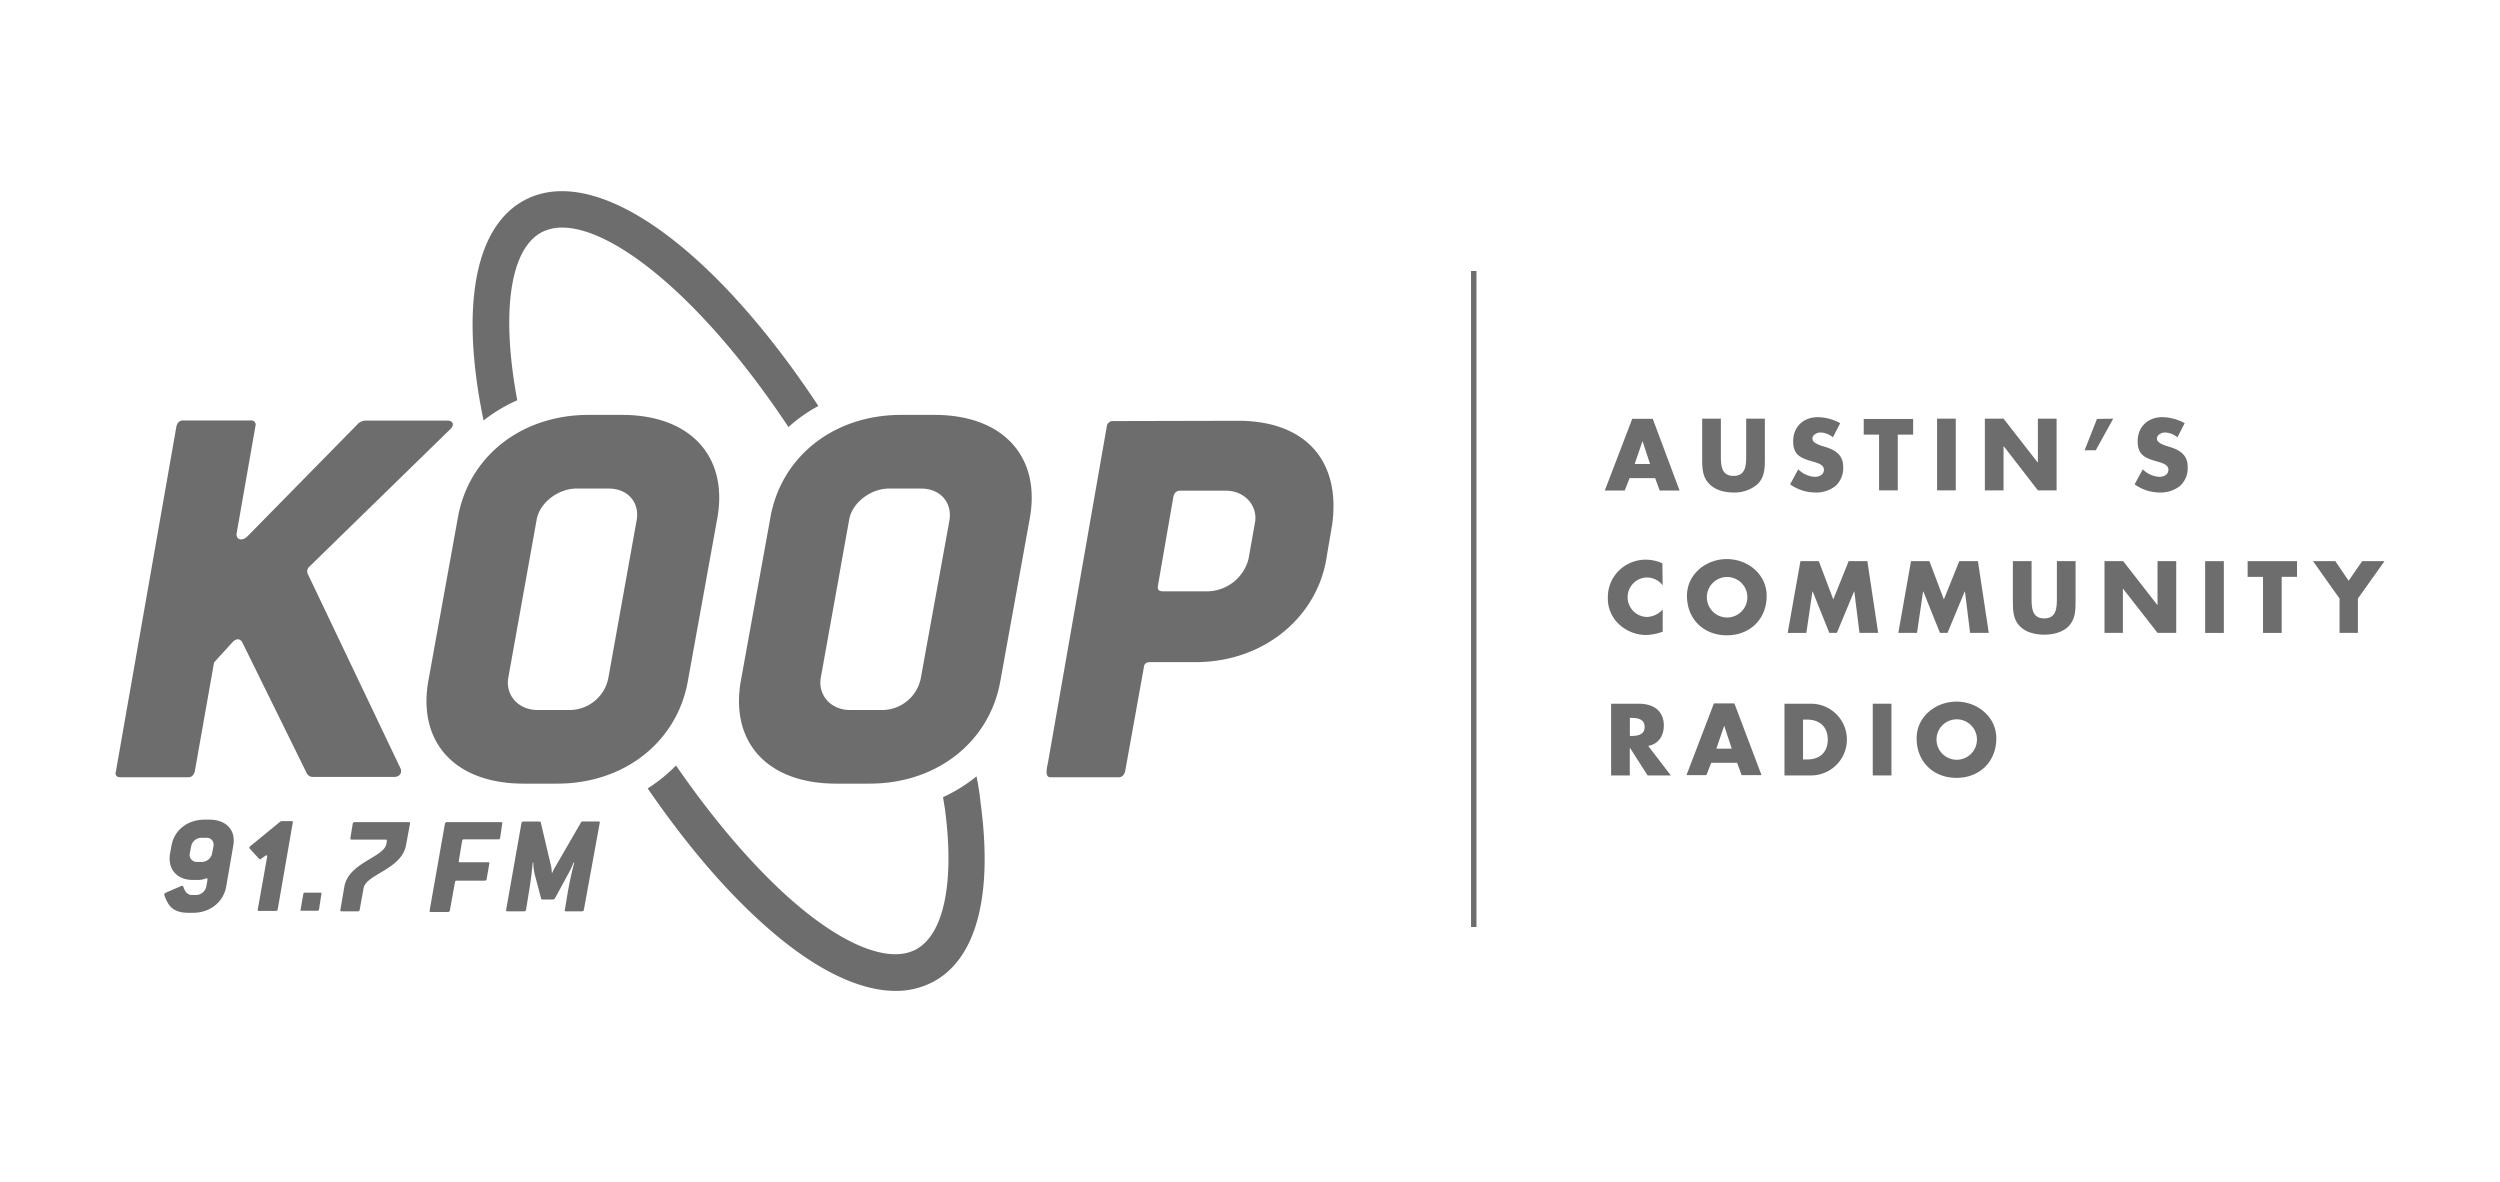 <svg id="Layer_1" data-name="Layer 1" xmlns="http://www.w3.org/2000/svg" viewBox="0 0 752.9 356"><defs><style>.cls-1{fill:#6d6d6d;}</style></defs><path class="cls-1" d="M490.76,144l-1.45,3.72h-6l8.26-21.6h6.17l8.08,21.6h-6L498.47,144Zm3.9-11.16h0l-2.36,6.89h4.63Z"/><path class="cls-1" d="M531.51,126.08v12.16c0,2.81-.09,5.54-2.27,7.62a10.59,10.59,0,0,1-7.17,2.46c-2.54,0-5.35-.64-7.17-2.46-2.18-2.08-2.27-4.81-2.27-7.62V126.08h5.63v11.34c0,2.82.18,5.9,3.81,5.9s3.81-3.08,3.81-5.9V126.08Z"/><path class="cls-1" d="M552,131.71a6.12,6.12,0,0,0-3.72-1.46c-1,0-2.45.64-2.45,1.82s1.54,1.72,2.45,2.09l1.45.45c3,.91,5.36,2.45,5.36,5.9a7.29,7.29,0,0,1-2.27,5.81,9.39,9.39,0,0,1-6.18,2,13.05,13.05,0,0,1-7.53-2.46l2.45-4.53a7.52,7.52,0,0,0,5,2.27c1.37,0,2.73-.64,2.73-2.18s-2.18-2.09-3.45-2.45c-3.54-1-5.81-1.91-5.81-6.08,0-4.36,3.09-7.26,7.44-7.26a14.59,14.59,0,0,1,6.72,1.81Z"/><path class="cls-1" d="M571.53,147.68H565.9V130.89h-4.62v-4.72h14.88v4.72h-4.63v16.79Z"/><path class="cls-1" d="M589,147.68h-5.63v-21.6H589Z"/><path class="cls-1" d="M597.76,126.08h5.63l10.25,13.16h.09V126.08h5.63v21.6h-5.63l-10.25-13.25h-.09v13.25h-5.63v-21.6Z"/><path class="cls-1" d="M636.42,126.08l-5.26,9.53H627.8l3.72-9.44,4.9-.09Z"/><path class="cls-1" d="M655.75,131.71a6.12,6.12,0,0,0-3.72-1.46c-1,0-2.45.64-2.45,1.82s1.54,1.72,2.45,2.09l1.45.45c3,.91,5.36,2.45,5.36,5.9a7.29,7.29,0,0,1-2.27,5.81,9.36,9.36,0,0,1-6.17,2,13.06,13.06,0,0,1-7.54-2.46l2.46-4.53a7.5,7.5,0,0,0,5,2.27c1.36,0,2.72-.64,2.72-2.18s-2.18-2.09-3.45-2.45c-3.54-1-5.81-1.91-5.81-6.08,0-4.36,3.09-7.26,7.44-7.26a14.59,14.59,0,0,1,6.72,1.81Z"/><path class="cls-1" d="M500.74,176.27a6.08,6.08,0,0,0-4.9-2.36,5.95,5.95,0,0,0,.09,11.89,6.56,6.56,0,0,0,4.81-2.27v6.71a16,16,0,0,1-5,1,12.09,12.09,0,0,1-8.08-3.17,10.58,10.58,0,0,1-3.44-8.17,11.18,11.18,0,0,1,3.17-7.9,11.56,11.56,0,0,1,8.17-3.45,12.24,12.24,0,0,1,5.08,1.09l.09,6.63Z"/><path class="cls-1" d="M532.05,179.44c0,7-5,11.89-12,11.89s-12-4.9-12-11.89c0-6.53,5.72-11.07,12-11.07S532.05,172.91,532.05,179.44Zm-18,0a6.1,6.1,0,1,0,12.17,0,6.1,6.1,0,0,0-12.17,0Z"/><path class="cls-1" d="M542.22,169h5.53l4.36,11.52L556.74,169h5.63l3.26,21.6H560l-1.55-12.44h-.09l-5.17,12.44h-2.27l-5-12.44h-.09L544,190.61h-5.62Z"/><path class="cls-1" d="M575.52,169h5.54l4.36,11.52L590.05,169h5.62l3.27,21.6h-5.63l-1.54-12.44h-.09l-5.17,12.44h-2.27l-5-12.44h-.09l-1.82,12.44h-5.63Z"/><path class="cls-1" d="M625.08,169v12.16c0,2.81-.09,5.53-2.27,7.62-1.82,1.73-4.63,2.36-7.17,2.36s-5.36-.63-7.17-2.36c-2.18-2.09-2.27-4.81-2.27-7.62V169h5.63v11.34c0,2.81.18,5.9,3.81,5.9s3.81-3.09,3.81-5.9V169Z"/><path class="cls-1" d="M633.79,169h5.63l10.25,13.16h.09V169h5.63v21.6h-5.63l-10.34-13.25h-.09v13.25h-5.54Z"/><path class="cls-1" d="M669.73,190.61H664.1V169h5.63Z"/><path class="cls-1" d="M687.15,190.61h-5.62V173.73H676.9V169h14.88v4.72h-4.63v16.88Z"/><path class="cls-1" d="M696.59,169h6.72l4,5.9,4.08-5.9h6.72l-8,11.25v10.35h-5.53V180.26Z"/><path class="cls-1" d="M503.19,233.53h-7l-5.27-8.25h-.09v8.25h-5.63v-21.6h8.35c4.27,0,7.54,2,7.54,6.63,0,3-1.64,5.54-4.72,6.08Zm-12.34-11.89h.55c1.81,0,3.9-.36,3.9-2.72s-2.09-2.72-3.9-2.72h-.55Z"/><path class="cls-1" d="M515.35,229.72l-1.45,3.72h-6l8.26-21.6h6.17l8.17,21.6h-6l-1.36-3.72Zm3.91-11.16h0l-2.36,6.9h4.63Z"/><path class="cls-1" d="M537.41,211.93h8a10.8,10.8,0,1,1,0,21.6h-8ZM543,228.72h1.28c3.35,0,6.17-1.81,6.17-6,0-3.9-2.54-6-6.17-6H543v12Z"/><path class="cls-1" d="M569.63,233.53H564v-21.6h5.63Z"/><path class="cls-1" d="M601.21,222.37c0,7-5,11.89-12,11.89s-12-4.9-12-11.89c0-6.53,5.72-11.07,12-11.07S601.21,215.84,601.21,222.37Zm-18,0a6.09,6.09,0,1,0,12.16,0,6.09,6.09,0,0,0-12.16,0Z"/><rect class="cls-1" x="443.02" y="81.61" width="1.63" height="197.57"/><path class="cls-1" d="M93,170.82a1.91,1.91,0,0,0-.36,1.91l28,58.72c.55,1.36-.36,2.54-2,2.54H94.34a2.14,2.14,0,0,1-1.9-1L73,193.51c-.64-1.18-1.73-1.36-2.91-.18l-5.62,6.17-5.81,32.85c-.37,1.18-1,1.73-2,1.73H36.26c-1,0-1.72-.55-1.36-1.73l18.24-104c.36-1.18,1-1.73,2-1.73H75.56a1.29,1.29,0,0,1,1.36,1.73l-5.63,32.13c-.36,2,1.54,2.72,3.27,1l33.4-34a3.44,3.44,0,0,1,2.17-.82h24.51c1.9,0,2.36,1.37.82,2.73Z"/><path class="cls-1" d="M207.15,205.13C203.88,223.46,188,236.07,167.58,236H157.51c-20.78-.09-31.77-12.7-28.5-31l8.9-49.19c3.26-18.34,19.14-30.95,39.56-30.86h10.08c20.42.09,31.76,12.52,28.5,31Zm-23.78-58h-9.71c-5.62,0-11.25,4.35-12.07,9.52l-8.53,47.56c-.82,5.08,2.91,9.53,8.71,9.62h9.71a11.93,11.93,0,0,0,11.71-9.53l8.53-47.55C192.72,151.49,189.18,147.14,183.37,147.14Z"/><path class="cls-1" d="M301.26,205.13C298,223.46,282.11,236.07,261.7,236H251.62c-20.78-.09-31.76-12.7-28.5-31l8.9-49.19c3.27-18.34,19.15-30.95,39.57-30.86h10.07c20.42.09,31.77,12.52,28.5,31Zm-23.77-58h-9.71c-5.63,0-11.26,4.35-12.07,9.52l-8.54,47.56c-.81,5.08,2.91,9.53,8.72,9.62h9.71a11.91,11.91,0,0,0,11.7-9.53l8.63-47.55C286.83,151.49,283.29,147.14,277.49,147.14Z"/><path class="cls-1" d="M155.78,120.54c-5-26.77-2.08-45.74,7.45-50.64a13.39,13.39,0,0,1,6.08-1.36c15.79,0,42.74,21.78,68.15,60.08a44.65,44.65,0,0,1,9-6.35c-31.31-47.47-66.71-73.33-88.31-62.08-15.61,8.17-19.42,33.22-12.52,66.43A48.24,48.24,0,0,1,155.78,120.54Z"/><path class="cls-1" d="M294.09,233.81A47.19,47.19,0,0,1,284,240.07c.18,1.09.36,2.27.55,3.36,3,22.23-.28,38.11-8.81,42.56s-23.41-2-39.84-17.15c-10.89-10.08-21.87-23.15-32.31-38.3a48.17,48.17,0,0,1-8.53,6.9c10.71,15.61,22,29.13,33.4,39.57,15.34,14.15,29.58,21.41,41.29,21.41a23.88,23.88,0,0,0,11.07-2.63c13.16-6.81,18.25-25.86,14.53-53.73A82.85,82.85,0,0,0,294.09,233.81Z"/><path class="cls-1" d="M68.12,267c-.82,4.63-4.81,7.9-10,7.9H56.77c-3.08,0-4.9-.91-6.08-2.72a13.49,13.49,0,0,1-1.18-2.55.6.6,0,0,1,.27-.72l4.81-2.09c.37-.09.55,0,.64.27.54,1.73,1.45,2.45,2.63,2.45H59A3.23,3.23,0,0,0,62.13,267l.36-2c0-.37-.09-.55-.46-.46A6.22,6.22,0,0,1,60,265H58c-4.63,0-7.53-3.18-6.81-7.81l.46-2.54c.82-4.63,4.81-7.81,10-7.81H63c5.18,0,8.08,3.18,7.26,7.81ZM62,252.32H60.67a3.13,3.13,0,0,0-3.08,2.45l-.46,2.36a2.15,2.15,0,0,0,2.27,2.45h1.36a3.21,3.21,0,0,0,3.09-2.45l.45-2.36A2.06,2.06,0,0,0,62,252.32Z"/><path class="cls-1" d="M80.46,258c.09-.37-.18-.55-.55-.27l-1.27.9c-.27.18-.45.18-.63,0l-2.82-3.08c-.18-.18-.09-.37.09-.64l9.08-7.44a1,1,0,0,1,.54-.18h2.91c.27,0,.45.09.36.45l-4.54,26.14a.57.57,0,0,1-.54.45H78c-.27,0-.46-.09-.37-.45Z"/><path class="cls-1" d="M122.3,254.41c-1.27,7.44-12,8.8-12.8,13.07L108.32,274c-.09.27-.18.45-.54.45h-4.91c-.27,0-.45-.09-.36-.45l1.18-6.9c1.27-7.44,12-8.8,12.71-13.07l.09-.72c.09-.27-.09-.46-.37-.46H105.87c-.27,0-.36-.09-.36-.36l.72-4.45a.57.57,0,0,1,.55-.45h16.33c.27,0,.46.09.37.45Z"/><path class="cls-1" d="M150.61,252.41c-.09.27-.18.36-.54.36H139.72c-.36,0-.45.19-.54.46l-1,6c-.09.27.09.45.36.45H147c.27,0,.45.09.36.45l-.81,4.63a.57.57,0,0,1-.55.46h-8.44c-.36,0-.45.09-.54.45l-1.54,8.53a.6.6,0,0,1-.55.46h-5.17c-.27,0-.46-.1-.37-.46L134,248.05a.58.58,0,0,1,.55-.45h16.33c.28,0,.46.09.37.45Z"/><path class="cls-1" d="M175.84,274a.57.57,0,0,1-.54.45h-4.9c-.28,0-.37-.09-.28-.45l.82-5c.64-3.72,1.45-7.17,2-9.17l-.18-.09a32.36,32.36,0,0,1-1.73,3.63l-3.9,7.17a.8.8,0,0,1-.64.36h-3.08c-.18,0-.46-.09-.46-.36l-1.9-7.17a18.21,18.21,0,0,1-.46-3.63l-.18.09c-.09,1.55-.54,5.45-1.18,9.17l-.81,5c-.09.27-.19.45-.55.45h-5.08c-.27,0-.45-.09-.36-.45l4.62-26.14a.59.59,0,0,1,.55-.45h4.9c.18,0,.36.09.36.27L166,261a17.48,17.48,0,0,1,.18,1.82h.18a8.51,8.51,0,0,1,.91-1.82l7.71-13.34a.51.51,0,0,1,.46-.27h4.81c.27,0,.45.09.36.45Z"/><path class="cls-1" d="M96.07,273.92a.46.46,0,0,1-.46.36H90.8c-.27,0-.36-.09-.27-.36l.82-4.72a.46.46,0,0,1,.45-.36h4.72c.27,0,.36.09.27.36Z"/><path class="cls-1" d="M372.87,126.72c20.24,0,31,12,28.32,31.31-.1.54-1.73,10.16-1.82,10.7-3.09,17.34-18.88,30.68-39.3,30.68H346.46c-1.36,0-1.91.54-2,1.72l-5.62,31.22c-.37,1.18-1,1.73-2,1.73H316.42c-1,0-1.72-.55-.82-4.36l17.7-101.19a1.83,1.83,0,0,1,2-1.72l37.57-.09Zm-3.72,21.05H355.54c-1.37,0-1.91.73-2.18,1.91l-4.63,26.68c-.18,1.18.18,1.72,1.54,1.72h13.61A13,13,0,0,0,376,168.37l1.9-10.71C379,152.58,375.05,147.77,369.15,147.77Z"/></svg>